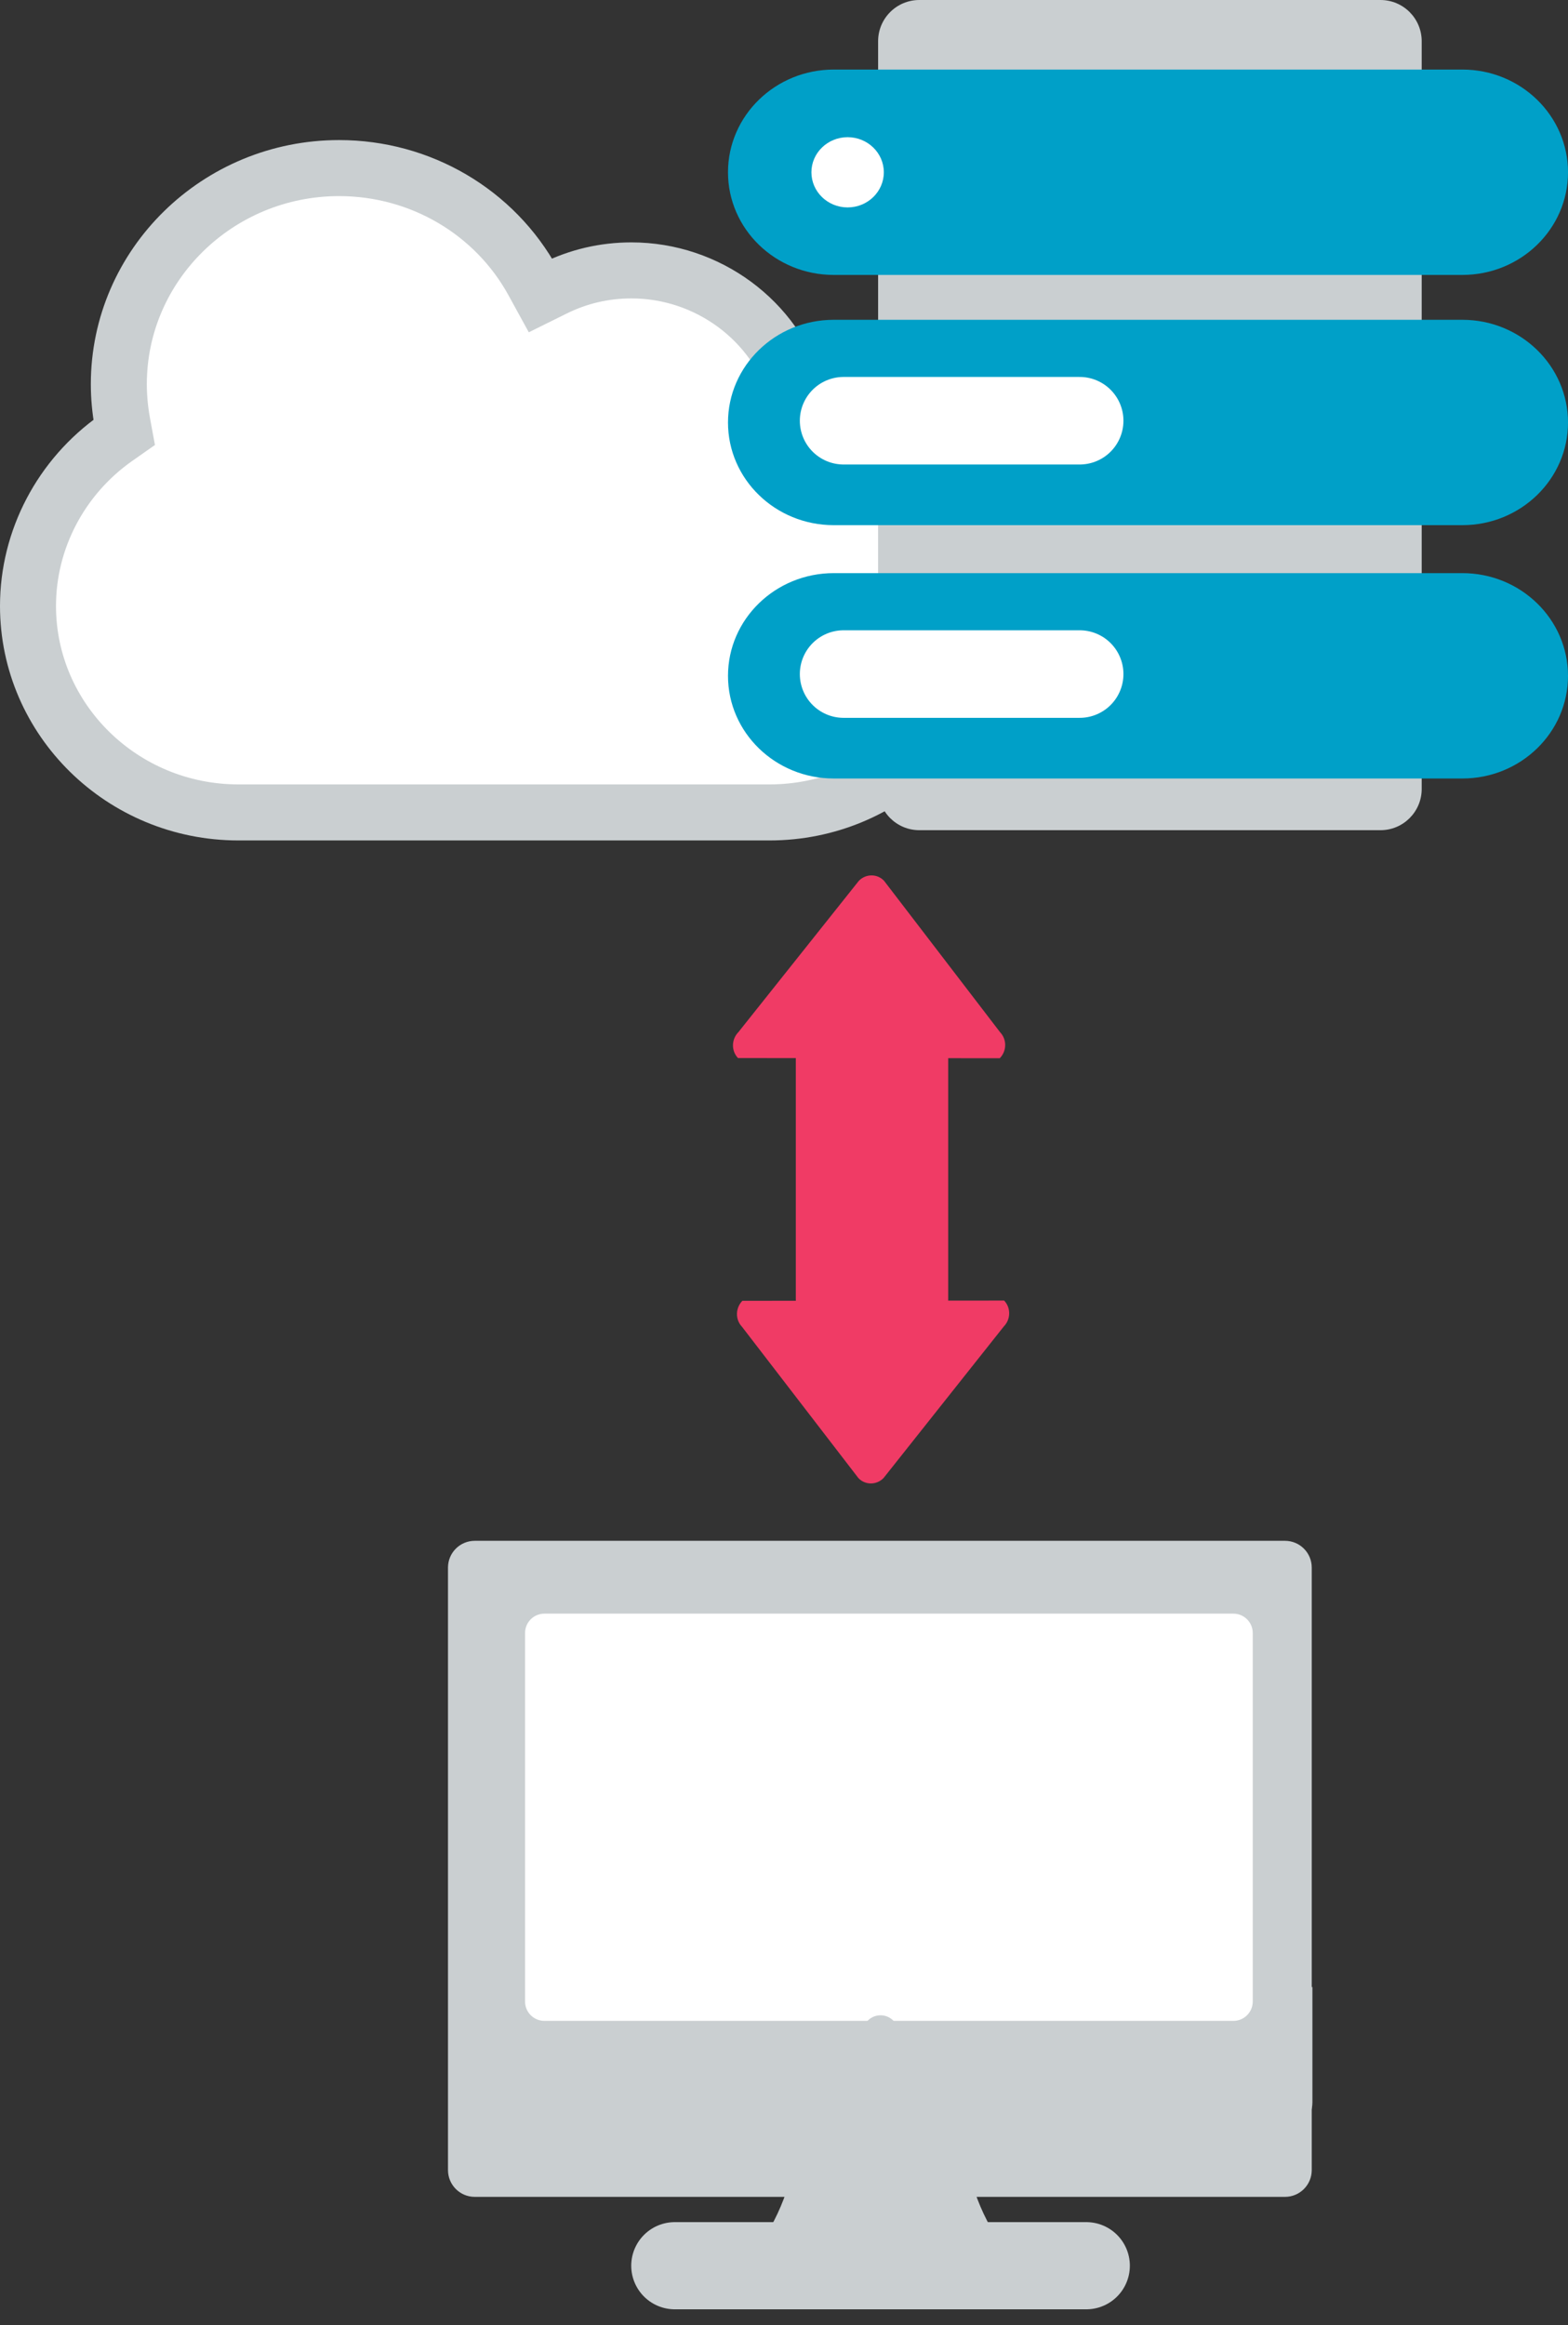 <svg width="56" height="83" viewBox="0 0 56 83" fill="none" xmlns="http://www.w3.org/2000/svg">
<rect x="0" y="0" width="56" height="83" fill="#333333" stroke="none"/>
<path d="M16.955 78.418H45.893C46.42 78.418 46.848 77.991 46.848 77.463V55.955C46.848 55.427 46.42 55 45.893 55H16.955C16.428 55 16 55.427 16 55.955L16 77.463C16 77.991 16.428 78.418 16.955 78.418Z" fill="#CACFD1"/>
<path d="M34.342 74.888H28.553C28.553 74.888 28.875 78.567 26.369 81C26.274 81 29.398 81 30.993 81H31.903C33.498 81 36.623 81 36.527 81C34.022 78.567 34.342 74.888 34.342 74.888Z" fill="#CACFD1"/>
<path d="M24.1 80.876H38.796" stroke="#CACFD1" stroke-width="3.112" stroke-linecap="round" stroke-linejoin="round"/>
<path d="M16.024 70.929V75.042C16.024 75.64 16.524 76.126 17.141 76.126H45.755C46.372 76.126 46.872 75.64 46.872 75.042V70.929H16.024Z" fill="#CACFD1"/>
<path d="M44.05 57.6H19.443C19.061 57.6 18.752 57.909 18.752 58.291V71.446C18.752 71.827 19.061 72.136 19.443 72.136H44.05C44.431 72.136 44.741 71.827 44.741 71.446V58.291C44.741 57.909 44.431 57.6 44.05 57.6Z" fill="white"/>
<path d="M31.448 73.158C31.795 73.158 32.077 72.885 32.077 72.547C32.077 72.21 31.795 71.937 31.448 71.937C31.101 71.937 30.82 72.21 30.82 72.547C30.82 72.885 31.101 73.158 31.448 73.158Z" fill="#CACFD1"/>
<path d="M35.862 46.425C36.107 46.68 36.101 47.094 35.849 47.35L31.555 52.76C31.303 53.016 30.901 53.017 30.657 52.761L26.5 47.36C26.255 47.104 26.261 46.69 26.513 46.434" fill="#F03B65"/>
<path d="M26.357 37.768C26.112 37.512 26.119 37.098 26.371 36.843L30.674 31.44C30.927 31.184 31.329 31.184 31.573 31.44L35.72 36.849C35.965 37.105 35.958 37.519 35.706 37.774" fill="#F03B65"/>
<path d="M33.864 46.387L33.864 35.789C33.864 35.353 33.511 35 33.075 35L29.211 35C28.775 35 28.422 35.353 28.422 35.789L28.422 46.387C28.422 46.823 28.775 47.176 29.211 47.176L33.075 47.176C33.511 47.176 33.864 46.823 33.864 46.387Z" fill="#F03B65"/>
<path d="M12.11 6C7.773 6 4.244 9.461 4.244 13.714C4.244 14.168 4.287 14.633 4.371 15.093L4.434 15.434L4.146 15.636C2.176 17.02 1 19.26 1 21.63C1 25.694 4.371 29 8.515 29H27.485C31.629 29 35 25.694 35 21.63C35 18.088 32.427 15.042 28.88 14.389L28.542 14.326L28.446 14.002C27.694 11.441 25.271 9.652 22.552 9.652C21.582 9.652 20.651 9.87 19.788 10.299L19.301 10.54L19.042 10.068C17.67 7.559 15.013 6 12.11 6Z" fill="white" stroke="#CACFD1" stroke-width="2" stroke-miterlimit="10"/>
<path d="M49.303 0H32.833C32.02 0 31.361 0.659 31.361 1.472V28.162C31.361 28.975 32.02 29.634 32.833 29.634H49.303C50.116 29.634 50.775 28.975 50.775 28.162V1.472C50.775 0.659 50.116 0 49.303 0Z" fill="#CACFD1"/>
<path d="M30.052 26.162C31.013 26.162 31.792 25.406 31.792 24.473C31.792 23.54 31.013 22.784 30.052 22.784C29.091 22.784 28.312 23.54 28.312 24.473C28.312 25.406 29.091 26.162 30.052 26.162Z" fill="white"/>
<path d="M30.052 16.678C31.013 16.678 31.792 15.922 31.792 14.989C31.792 14.057 31.013 13.3 30.052 13.3C29.091 13.3 28.312 14.057 28.312 14.989C28.312 15.922 29.091 16.678 30.052 16.678Z" fill="white"/>
<path d="M30.052 7.496C31.013 7.496 31.792 6.74 31.792 5.807C31.792 4.874 31.013 4.118 30.052 4.118C29.091 4.118 28.312 4.874 28.312 5.807C28.312 6.74 29.091 7.496 30.052 7.496Z" fill="white"/>
<path d="M28.979 14.988C28.979 14.294 29.56 13.734 30.272 13.734C30.983 13.734 31.565 14.294 31.565 14.988C31.565 15.681 30.985 16.241 30.272 16.241C29.558 16.241 28.979 15.678 28.979 14.988Z" fill="#00A0C8"/>
<path d="M26 6.15C26 8.174 27.691 9.814 29.778 9.814H52.226C54.31 9.814 56 8.174 56 6.15C56 4.127 54.31 2.483 52.226 2.483H29.778C27.691 2.483 26 4.127 26 6.15ZM28.979 6.15C28.979 5.457 29.56 4.897 30.272 4.897C30.984 4.897 31.565 5.457 31.565 6.15C31.565 6.843 30.985 7.404 30.272 7.404C29.558 7.404 28.979 6.841 28.979 6.15Z" fill="#00A0C8"/>
<path d="M26 24.125C26 26.149 27.691 27.789 29.778 27.789H52.226C54.31 27.789 56 26.149 56 24.125C56 22.102 54.31 20.458 52.226 20.458H29.778C27.691 20.458 26 22.102 26 24.125Z" fill="#00A0C8"/>
<path d="M30.128 24.061H38.56" stroke="white" stroke-width="3.125" stroke-linecap="round" stroke-linejoin="round"/>
<path d="M26 15.082C26 17.106 27.691 18.746 29.778 18.746H52.226C54.31 18.746 56 17.106 56 15.082C56 13.059 54.31 11.415 52.226 11.415H29.778C27.691 11.415 26 13.059 26 15.082Z" fill="#00A0C8"/>
<path d="M30.128 15.018H38.56" stroke="white" stroke-width="3.125" stroke-linecap="round" stroke-linejoin="round"/>
</svg>
